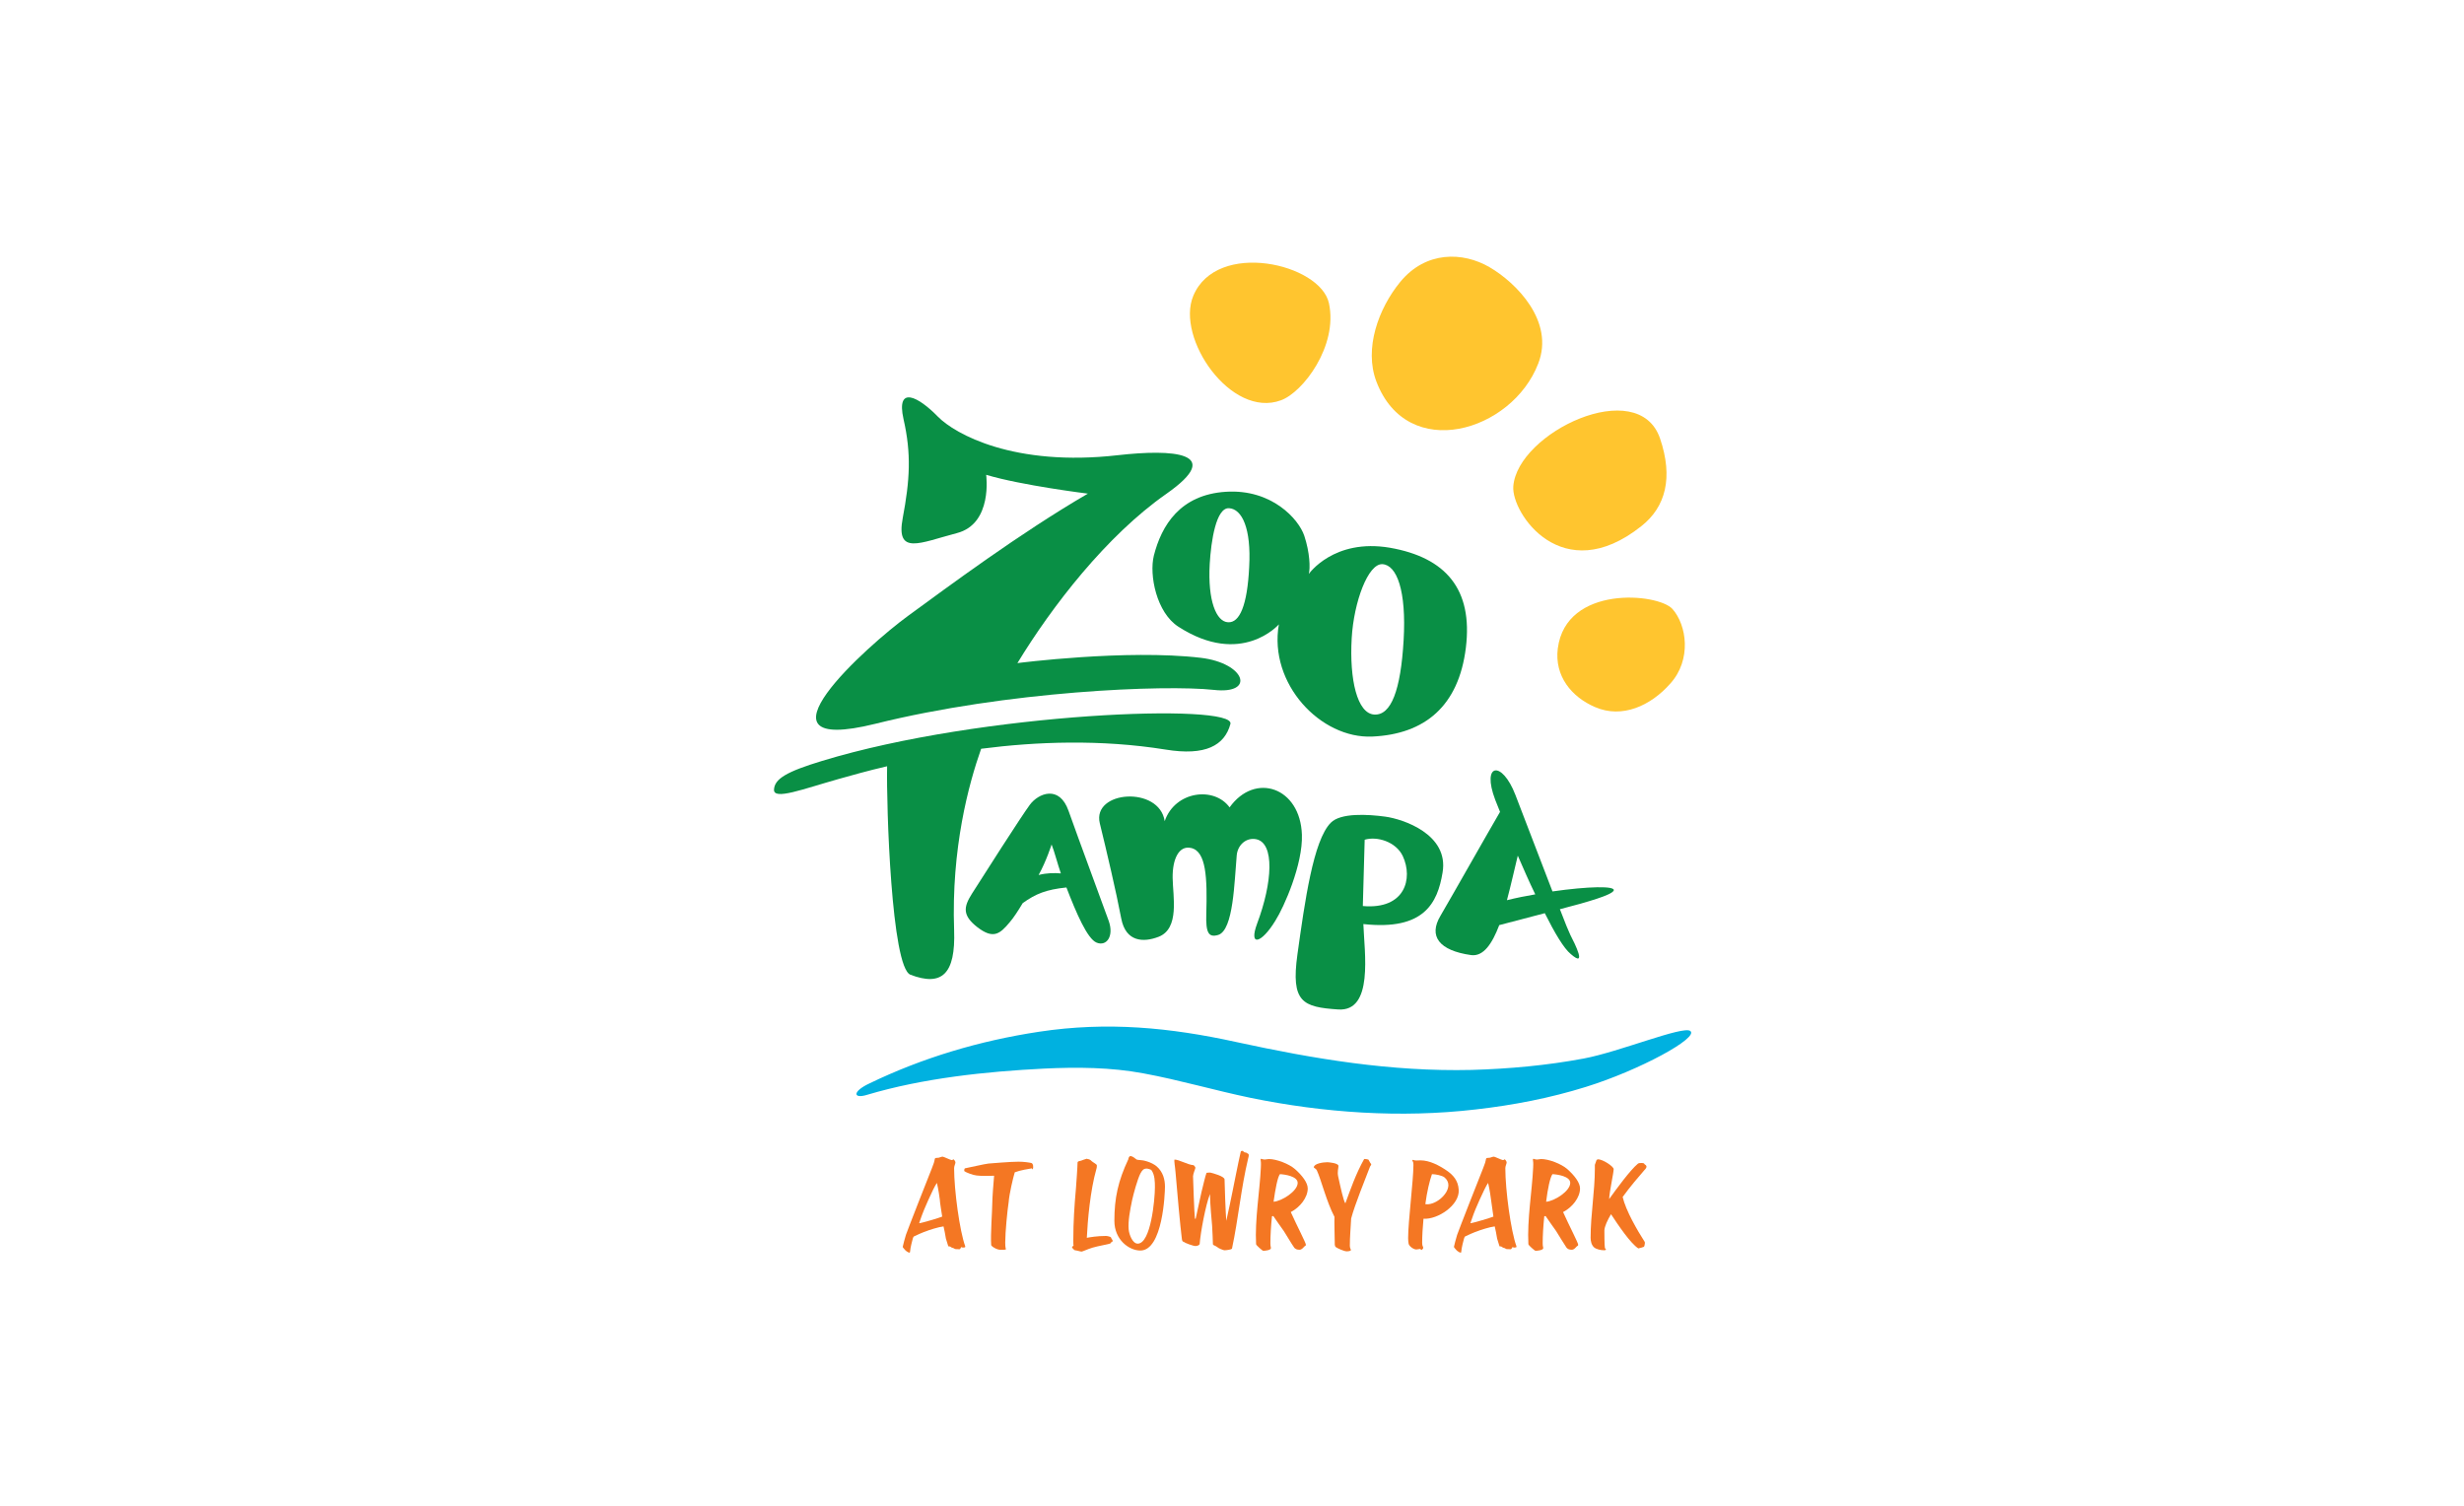 <svg width="288" height="176" viewBox="0 0 288 176" fill="none" xmlns="http://www.w3.org/2000/svg">
<path d="M109.631 48.707C111.613 50.722 118.517 54.597 130.684 53.202C137 52.489 143.316 52.83 136.319 57.727C129.322 62.625 122.975 70.84 118.919 77.505C118.919 77.505 131.644 75.862 140.344 76.885C145.576 77.505 146.784 81.193 141.861 80.635C136.133 80.015 117.743 80.759 102.294 84.603C86.844 88.416 101.458 75.397 106.133 71.987C110.808 68.577 119.167 62.346 127.155 57.697C127.155 57.697 119.384 56.736 115.266 55.496C115.266 55.496 116.071 61.23 111.829 62.315C107.557 63.431 104.678 64.981 105.514 60.548C106.349 56.115 106.535 53.047 105.606 48.986C104.709 44.956 107.371 46.382 109.631 48.707Z" fill="#098F45"/>
<path d="M162.449 64.02C155.886 62.904 152.975 67.089 152.975 67.089C153.161 66.407 153.099 64.578 152.449 62.625C151.799 60.672 148.641 57.139 143.285 57.48C137.929 57.821 135.762 61.416 134.864 64.95C134.306 67.213 135.173 71.615 137.743 73.258C145.112 78.001 149.477 72.979 149.477 72.979C148.269 79.922 154.369 86.37 160.406 86.091C166.536 85.812 170.499 82.526 171.335 75.707C172.171 68.887 169.013 65.167 162.449 64.02ZM143.533 72.731C142.17 72.669 141.149 70.22 141.396 65.911C141.551 63.245 142.139 59.309 143.656 59.401C145.173 59.494 146.257 61.757 146.009 66.252C145.793 70.747 144.895 72.824 143.533 72.731ZM160.623 83.518C158.641 83.394 157.712 79.457 157.991 74.591C158.239 70.344 159.911 65.849 161.582 65.942C163.254 66.035 164.4 69.011 164.059 74.839C163.719 80.666 162.604 83.642 160.623 83.518Z" fill="#098F45"/>
<path d="M101.336 127.97C107.868 126.017 115.237 125.242 122.017 124.901C125.887 124.715 129.85 124.746 133.658 125.459C137.869 126.234 141.955 127.443 146.135 128.311C154.742 130.078 163.72 130.698 172.482 129.675C176.879 129.179 181.182 128.342 185.362 127.04C191.647 125.087 198.644 121.274 197.56 120.499C196.693 119.879 189.263 122.948 185.114 123.723C180.811 124.529 176.383 124.932 172.018 125.056C162.575 125.273 153.658 123.785 144.525 121.801C136.754 120.096 129.447 119.384 121.46 120.592C114.494 121.646 107.837 123.63 101.614 126.637C99.571 127.598 99.726 128.466 101.336 127.97Z" fill="#00B1E0"/>
<path d="M174.092 31.224C170.996 29.426 166.661 29.302 163.658 32.959C161.119 36.059 159.416 40.74 160.872 44.584C164.494 54.131 176.723 50.474 179.788 42.507C181.739 37.547 177.188 33.021 174.092 31.224Z" fill="#FFC52F"/>
<path d="M155.33 35.44C154.339 30.821 142.233 28 139.478 34.572C137.404 39.5 143.874 48.955 149.726 46.785C152.295 45.855 156.413 40.43 155.33 35.44Z" fill="#FFC52F"/>
<path d="M194.03 51.249C191.491 43.809 177.342 50.567 176.878 56.859C176.661 59.99 182.605 68.825 191.832 61.509C194.711 59.246 195.578 55.805 194.03 51.249Z" fill="#FFC52F"/>
<path d="M195.484 71.181C193.813 69.321 183.038 68.329 182.079 75.8C181.676 79.023 183.689 81.472 186.444 82.65C189.602 84.014 192.946 82.495 195.237 79.891C197.745 77.102 197.156 73.072 195.484 71.181Z" fill="#FFC52F"/>
<path d="M109.724 135.317C109.755 135.317 110.034 135.193 110.189 135.193C110.282 135.193 111.117 135.596 111.241 135.596C111.365 135.596 111.396 135.503 111.427 135.503C111.489 135.503 111.675 135.72 111.675 135.875C111.675 135.999 111.52 136.309 111.52 136.526C111.52 139.13 112.17 143.903 112.82 145.67C112.82 145.701 112.82 145.763 112.789 145.794L112.511 145.825C112.511 145.825 112.418 145.763 112.356 145.763C112.325 145.794 112.232 146.011 112.17 146.011C112.108 146.011 111.644 146.011 111.613 145.98C111.551 145.949 111.427 145.856 111.334 145.856C111.21 145.825 111.117 145.732 111.056 145.701C110.932 145.67 110.87 145.67 110.839 145.67C110.839 145.639 110.622 144.988 110.56 144.771C110.529 144.554 110.343 143.531 110.282 143.345C109.724 143.407 108.548 143.779 108.269 143.903C107.96 143.996 106.969 144.43 106.814 144.523C106.752 144.554 106.721 144.709 106.69 144.771C106.659 144.833 106.381 145.949 106.381 146.228C106.35 146.538 106.288 146.383 106.195 146.383C106.133 146.383 105.823 146.166 105.792 146.104C105.73 146.011 105.514 145.825 105.514 145.732C105.514 145.67 105.792 144.616 105.885 144.337C105.978 144.027 108.672 137.146 108.919 136.557C109.136 136.03 109.229 135.689 109.229 135.627C109.229 135.565 109.26 135.348 109.384 135.348C109.508 135.348 109.662 135.317 109.724 135.317ZM109.848 140.215C109.817 139.967 109.693 139.037 109.508 138.262C109.074 138.851 107.836 141.765 107.805 141.92C107.743 142.075 107.65 142.323 107.433 142.974C107.805 142.943 109.848 142.323 110.127 142.199C110.065 141.765 109.848 140.494 109.848 140.215Z" fill="#F47723"/>
<path d="M115.544 135.999C115.978 135.968 118.114 135.782 119.043 135.782C119.693 135.782 120.281 135.875 120.56 135.937C120.776 136.03 120.807 136.433 120.715 136.681C120.684 136.681 120.622 136.619 120.622 136.557C120.25 136.619 119.259 136.774 118.609 137.022C118.423 137.611 117.959 139.595 117.897 140.494C117.742 141.486 117.495 144.028 117.495 145.206C117.495 145.857 117.557 145.919 117.588 146.012C117.402 146.105 117.34 146.074 117.216 146.074C117.092 146.074 117.061 146.074 116.845 146.074C116.659 146.074 116.071 145.857 115.854 145.547C115.761 144.369 115.978 141.455 115.978 140.742C115.978 140.06 116.132 138.076 116.194 137.425C115.668 137.456 114.584 137.456 114.151 137.394C113.749 137.363 112.944 137.053 112.727 136.898C112.665 136.836 112.727 136.557 112.789 136.557C113.036 136.526 115.142 136.03 115.544 135.999Z" fill="#F47723"/>
<path d="M130.065 145.05C130.065 145.143 129.972 145.112 129.941 145.143C129.879 145.174 129.879 145.298 129.724 145.36C129.6 145.422 128.331 145.639 127.712 145.825C127.093 146.011 126.535 146.29 126.411 146.29C126.288 146.29 125.792 146.135 125.637 146.135C125.576 146.135 125.297 145.856 125.297 145.763C125.297 145.732 125.39 145.639 125.483 145.608C125.452 145.577 125.452 145.112 125.452 144.895C125.452 142.818 125.576 140.958 125.761 138.881C125.792 138.509 125.947 136.339 125.947 135.905C125.947 135.688 126.226 135.719 126.38 135.657C126.38 135.657 126.938 135.44 127 135.44C127.093 135.44 127.402 135.533 127.464 135.595C127.836 135.967 128.207 136.029 128.207 136.246C128.207 136.463 128.176 136.525 128.145 136.649C127.433 139.129 127.124 142.694 127.031 144.678C127.371 144.616 128.238 144.461 129.26 144.461C129.446 144.461 129.786 144.554 129.848 144.616C129.848 144.709 130.065 144.957 130.065 145.05Z" fill="#F47723"/>
<path d="M132.11 135.13C132.388 135.13 132.605 135.347 132.853 135.533C132.976 135.564 133.1 135.595 133.286 135.595C133.596 135.595 134.586 135.812 135.206 136.339C135.949 136.99 136.165 137.889 136.165 138.695C136.165 139.439 135.918 146.166 133.286 146.166C131.986 146.166 130.252 144.926 130.252 142.694C130.252 140.028 130.685 138.044 131.893 135.471C131.862 135.409 131.986 135.13 132.11 135.13ZM133.286 137.176C132.945 137.858 132.481 139.563 132.326 140.276C132.079 141.454 131.831 142.787 131.924 143.717C131.986 144.337 132.388 145.36 132.976 145.36C134.524 145.36 134.989 140.152 134.989 138.788C134.989 138.168 134.989 137.331 134.586 136.773C134.555 136.711 134.184 136.587 134.029 136.587C133.658 136.587 133.503 136.773 133.286 137.176Z" fill="#F47723"/>
<path d="M139.477 136.185C139.57 136.185 139.724 136.433 139.724 136.495C139.724 136.588 139.446 137.208 139.446 137.487C139.446 137.766 139.601 142.012 139.663 142.415C139.693 142.477 139.724 142.477 139.755 142.446C139.786 142.353 140.313 139.812 140.437 139.316C140.56 138.851 140.901 137.332 141.025 137.084C141.211 137.053 141.365 137.053 141.458 137.053C141.737 137.115 143.13 137.487 143.13 137.859C143.13 138.107 143.254 142.167 143.347 142.694C143.378 142.415 143.656 141.237 143.718 140.927C143.78 140.617 144.368 137.797 144.461 137.27C144.554 136.743 144.988 134.759 145.019 134.635C145.019 134.542 145.142 134.511 145.204 134.511C145.266 134.511 145.421 134.666 145.483 134.697C145.7 134.697 145.762 134.79 145.916 134.883C145.978 134.914 145.978 135.1 145.886 135.41C145.05 138.913 144.74 142.477 143.997 145.949C143.873 146.073 143.316 146.135 143.099 146.135C142.944 146.104 142.418 145.918 142.232 145.732C141.985 145.546 141.768 145.577 141.768 145.391C141.768 145.205 141.706 143.624 141.675 143.252C141.644 142.88 141.427 140.679 141.427 139.564C140.932 140.772 140.313 144.089 140.22 145.422C140.158 145.546 139.941 145.639 139.724 145.639C139.477 145.639 138.517 145.298 138.269 145.112C138.145 145.05 138.145 144.802 138.115 144.585C137.96 143.376 137.588 139.316 137.402 137.053C137.341 136.278 137.217 135.751 137.279 135.534C137.805 135.534 138.858 136.154 139.477 136.185Z" fill="#F47723"/>
<path d="M148.672 142.167C148.549 143.345 148.487 144.461 148.487 145.298C148.487 145.732 148.549 145.701 148.549 145.887C148.549 146.135 147.837 146.197 147.651 146.197C147.558 146.197 146.815 145.546 146.815 145.422C146.66 142.539 147.248 139.191 147.372 136.494C147.403 135.874 147.372 135.75 147.341 135.533C147.341 135.502 147.372 135.471 147.403 135.44C147.496 135.471 147.682 135.533 147.806 135.533C147.898 135.533 148.208 135.471 148.301 135.471C149.199 135.471 150.654 136.029 151.366 136.649C152.202 137.393 152.852 138.23 152.852 138.912C152.852 139.966 151.954 141.113 150.871 141.671C151.552 143.19 152.635 145.267 152.635 145.484C152.635 145.639 152.542 145.608 152.45 145.701C152.388 145.763 152.171 146.073 151.892 146.073C151.614 146.073 151.366 146.011 151.211 145.732C151.025 145.484 150.344 144.337 150.066 143.903C149.849 143.593 149.137 142.601 148.827 142.136C148.796 142.136 148.734 142.136 148.672 142.167ZM148.858 140.462C149.818 140.4 151.676 139.222 151.676 138.261C151.676 137.486 150.189 137.269 149.601 137.238C149.323 137.61 149.075 138.943 148.858 140.462Z" fill="#F47723"/>
<path d="M155.142 135.844C155.266 135.844 156.443 135.937 156.443 136.278C156.443 136.588 156.288 136.929 156.412 137.518C156.69 138.789 157.031 140.37 157.248 140.649C157.836 139.068 158.455 137.239 159.446 135.472C159.477 135.441 159.879 135.503 159.941 135.534C160.003 135.596 160.127 135.906 160.22 135.999C160.375 136.092 160.158 136.278 160.127 136.371C159.601 137.766 158.362 140.773 157.929 142.415C157.867 143.562 157.774 144.585 157.774 145.608C157.774 145.918 157.929 146.073 157.898 146.135C157.836 146.197 157.712 146.259 157.403 146.259C157.093 146.259 156.288 145.887 156.133 145.763C155.978 145.639 156.009 145.329 156.009 145.174C156.009 145.05 155.947 142.601 155.978 142.23C155.05 140.463 154.43 137.921 153.935 136.836C153.811 136.557 153.563 136.526 153.563 136.433C153.594 135.999 154.647 135.844 155.142 135.844Z" fill="#F47723"/>
<path d="M166.382 142.447C166.289 143.439 166.227 144.431 166.227 145.267C166.227 145.701 166.351 145.67 166.351 145.856C166.351 145.949 166.196 146.073 166.165 146.104C166.103 146.104 166.041 145.98 165.979 145.98C165.886 145.98 165.67 146.042 165.546 146.042C165.236 146.042 164.741 145.701 164.648 145.391C164.617 145.298 164.586 144.927 164.586 144.71C164.586 142.788 165.205 137.952 165.205 136.185C165.205 135.906 165.174 135.782 165.081 135.689C165.081 135.689 165.081 135.565 165.143 135.565C165.422 135.689 165.67 135.627 166.041 135.627C167.094 135.627 168.208 136.216 169.075 136.805C169.849 137.332 170.437 137.983 170.499 139.068C170.623 140.866 168.023 142.571 166.382 142.447ZM166.598 140.742C167.682 140.928 169.292 139.657 169.292 138.51C169.292 138.2 169.137 137.859 168.828 137.611C168.549 137.394 167.806 137.239 167.372 137.239C167.094 138.014 166.784 139.316 166.598 140.742Z" fill="#F47723"/>
<path d="M174.152 135.317C174.183 135.317 174.462 135.193 174.616 135.193C174.709 135.193 175.545 135.596 175.669 135.596C175.793 135.596 175.824 135.503 175.855 135.503C175.917 135.503 176.103 135.72 176.103 135.875C176.103 135.999 175.948 136.309 175.948 136.526C175.948 139.13 176.598 143.903 177.248 145.67C177.248 145.701 177.248 145.763 177.217 145.794L176.938 145.825C176.938 145.825 176.846 145.763 176.784 145.763C176.753 145.794 176.66 146.011 176.598 146.011C176.536 146.011 176.072 146.011 176.041 145.98C175.979 145.949 175.855 145.856 175.762 145.856C175.638 145.825 175.545 145.732 175.483 145.701C175.359 145.67 175.298 145.67 175.267 145.67C175.267 145.639 175.05 144.988 174.988 144.771C174.957 144.554 174.771 143.531 174.709 143.345C174.152 143.407 172.976 143.779 172.697 143.903C172.387 143.996 171.397 144.43 171.242 144.523C171.18 144.554 171.149 144.709 171.118 144.771C171.087 144.833 170.808 145.949 170.808 146.228C170.777 146.538 170.715 146.383 170.623 146.383C170.561 146.383 170.251 146.166 170.22 146.104C170.158 146.011 169.941 145.825 169.941 145.732C169.941 145.67 170.22 144.616 170.313 144.337C170.406 144.027 173.099 137.146 173.347 136.557C173.564 136.03 173.657 135.689 173.657 135.627C173.657 135.565 173.688 135.348 173.811 135.348C173.935 135.348 174.121 135.317 174.152 135.317ZM174.276 140.215C174.245 139.967 174.121 139.037 173.935 138.262C173.502 138.851 172.263 141.765 172.232 141.92C172.171 142.075 172.078 142.323 171.861 142.974C172.232 142.943 174.276 142.323 174.554 142.199C174.493 141.765 174.307 140.494 174.276 140.215Z" fill="#F47723"/>
<path d="M180.5 142.167C180.376 143.345 180.314 144.461 180.314 145.298C180.314 145.732 180.376 145.701 180.376 145.887C180.376 146.135 179.664 146.197 179.478 146.197C179.385 146.197 178.642 145.546 178.642 145.422C178.487 142.539 179.075 139.191 179.199 136.494C179.23 135.874 179.199 135.75 179.168 135.533C179.168 135.502 179.199 135.471 179.23 135.44C179.323 135.471 179.509 135.533 179.633 135.533C179.726 135.533 180.035 135.471 180.128 135.471C181.026 135.471 182.481 136.029 183.193 136.649C184.029 137.393 184.679 138.23 184.679 138.912C184.679 139.966 183.781 141.113 182.698 141.671C183.379 143.19 184.462 145.267 184.462 145.484C184.462 145.639 184.37 145.608 184.277 145.701C184.215 145.763 183.998 146.073 183.719 146.073C183.441 146.073 183.193 146.011 183.038 145.732C182.853 145.484 182.171 144.337 181.893 143.903C181.676 143.593 180.964 142.601 180.654 142.136C180.623 142.136 180.562 142.136 180.5 142.167ZM180.716 140.462C181.676 140.4 183.534 139.222 183.534 138.261C183.534 137.486 182.048 137.269 181.459 137.238C181.181 137.61 180.902 138.943 180.716 140.462Z" fill="#F47723"/>
<path d="M187.588 145.887C187.65 145.949 187.712 146.011 187.712 146.042C187.712 146.104 187.588 146.135 187.495 146.135C187.092 146.135 186.566 146.011 186.318 145.794C186.009 145.515 185.916 145.05 185.916 144.678C185.916 141.919 186.411 139.253 186.411 136.618C186.411 136.37 186.411 136.184 186.411 136.153C186.473 135.998 186.566 135.719 186.597 135.626C186.597 135.564 186.752 135.502 186.783 135.502C187.34 135.502 188.61 136.339 188.61 136.649C188.61 137.083 188.114 139.284 188.083 140.152C188.857 139.067 190.529 136.773 191.427 136.029C191.52 135.936 191.706 135.936 191.86 135.936C192.17 135.936 192.17 135.998 192.232 136.091C192.294 136.122 192.449 136.215 192.449 136.37C192.449 136.525 192.232 136.742 192.17 136.804C191.551 137.517 190.56 138.664 189.662 139.904C190.034 141.516 191.396 143.841 192.232 145.143C192.232 145.174 192.263 145.205 192.263 145.267C192.263 145.391 192.201 145.701 192.139 145.732C192.077 145.763 191.582 145.918 191.489 145.918C190.56 145.298 189.198 143.283 188.3 141.919C187.866 142.663 187.557 143.314 187.526 143.81C187.526 144.058 187.526 145.515 187.588 145.887Z" fill="#F47723"/>
<path d="M96.071 88.943C91.985 90.183 90.529 91.02 90.468 92.291C90.406 93.562 93.842 92.229 98.022 91.051C99.477 90.648 101.397 90.09 103.688 89.563C103.595 94.213 104.183 113.06 106.412 113.928C110.065 115.323 111.706 113.897 111.521 108.72C111.18 99.141 113.223 91.64 114.679 87.517C121.18 86.68 128.673 86.401 136.227 87.61C140.933 88.385 143.131 87.114 143.812 84.634C144.555 82.154 114.771 83.239 96.071 88.943Z" fill="#098F45"/>
<path d="M129.601 107.666C129.137 106.364 125.979 97.84 124.895 94.771C123.811 91.702 121.366 92.725 120.375 94.058C119.384 95.391 114.771 102.613 113.595 104.473C112.635 105.992 112.449 106.984 114.245 108.379C116.071 109.774 116.845 109.216 118.022 107.79C118.455 107.294 118.982 106.488 119.539 105.558C121.056 104.473 122.263 103.977 124.647 103.729C125.793 106.705 127.093 109.743 128.177 110.177C129.322 110.642 130.22 109.464 129.601 107.666ZM121.397 102.272C122.294 100.66 122.914 98.707 122.914 98.707C123.223 99.451 123.626 101.032 123.997 102.086C123.254 102.024 122.356 102.024 121.397 102.272Z" fill="#098F45"/>
<path d="M128.548 96.228C127.619 92.384 135.514 91.826 136.133 95.98C137.34 92.446 141.922 91.888 143.718 94.368C146.69 90.214 151.984 92.012 152.17 97.561C152.294 101.002 150.096 105.992 149.074 107.604C147.433 110.301 145.916 110.704 146.938 107.945C148.734 103.171 149.012 98.522 146.814 98.088C145.669 97.871 144.678 98.739 144.554 99.948C144.275 103.016 144.182 108.72 142.387 109.278C141.241 109.619 140.932 108.999 140.994 106.829C141.117 102.613 140.994 99.483 139.198 99.111C137.774 98.801 137.031 100.444 137.062 102.613C137.093 104.783 137.898 108.534 135.421 109.495C133.656 110.177 131.582 110.115 131.055 107.356C130.467 104.256 129.322 99.39 128.548 96.228Z" fill="#098F45"/>
<path d="M161.923 95.453C159.88 95.174 156.691 94.988 155.546 96.166C153.502 98.212 152.511 105.372 151.645 111.572C150.871 117.152 152.264 117.71 156.412 117.989C160.561 118.268 159.477 111.355 159.354 108.007C166.444 108.782 168.023 105.558 168.611 101.993C169.385 97.499 163.967 95.732 161.923 95.453ZM159.292 105.899C159.292 105.899 159.477 99.451 159.508 98.15C160.933 97.716 163.162 98.367 163.967 100.071C165.174 102.675 164.245 106.333 159.292 105.899Z" fill="#098F45"/>
<path d="M181.459 104.194C179.973 100.35 178.053 95.329 177.125 92.911C175.546 88.819 173.131 89.191 174.772 93.5C174.926 93.903 175.112 94.368 175.329 94.895C173.843 97.436 169.849 104.504 168.363 107.046C166.939 109.433 168.208 111.107 171.954 111.634C173.378 111.82 174.4 110.332 175.236 108.131C176.97 107.666 178.827 107.201 180.561 106.736C181.707 109.03 182.79 110.859 183.595 111.51C185.515 113.184 184.122 110.394 183.533 109.247C183.379 108.937 182.914 107.821 182.326 106.271C185.67 105.403 188.332 104.628 188.611 104.101C188.889 103.512 185.577 103.605 181.459 104.194ZM176.134 105.217C176.598 103.481 177.001 101.652 177.403 100.009C178.053 101.497 178.734 103.078 179.447 104.535C178.363 104.721 177.248 104.938 176.134 105.217Z" fill="#098F45"/>
</svg>
